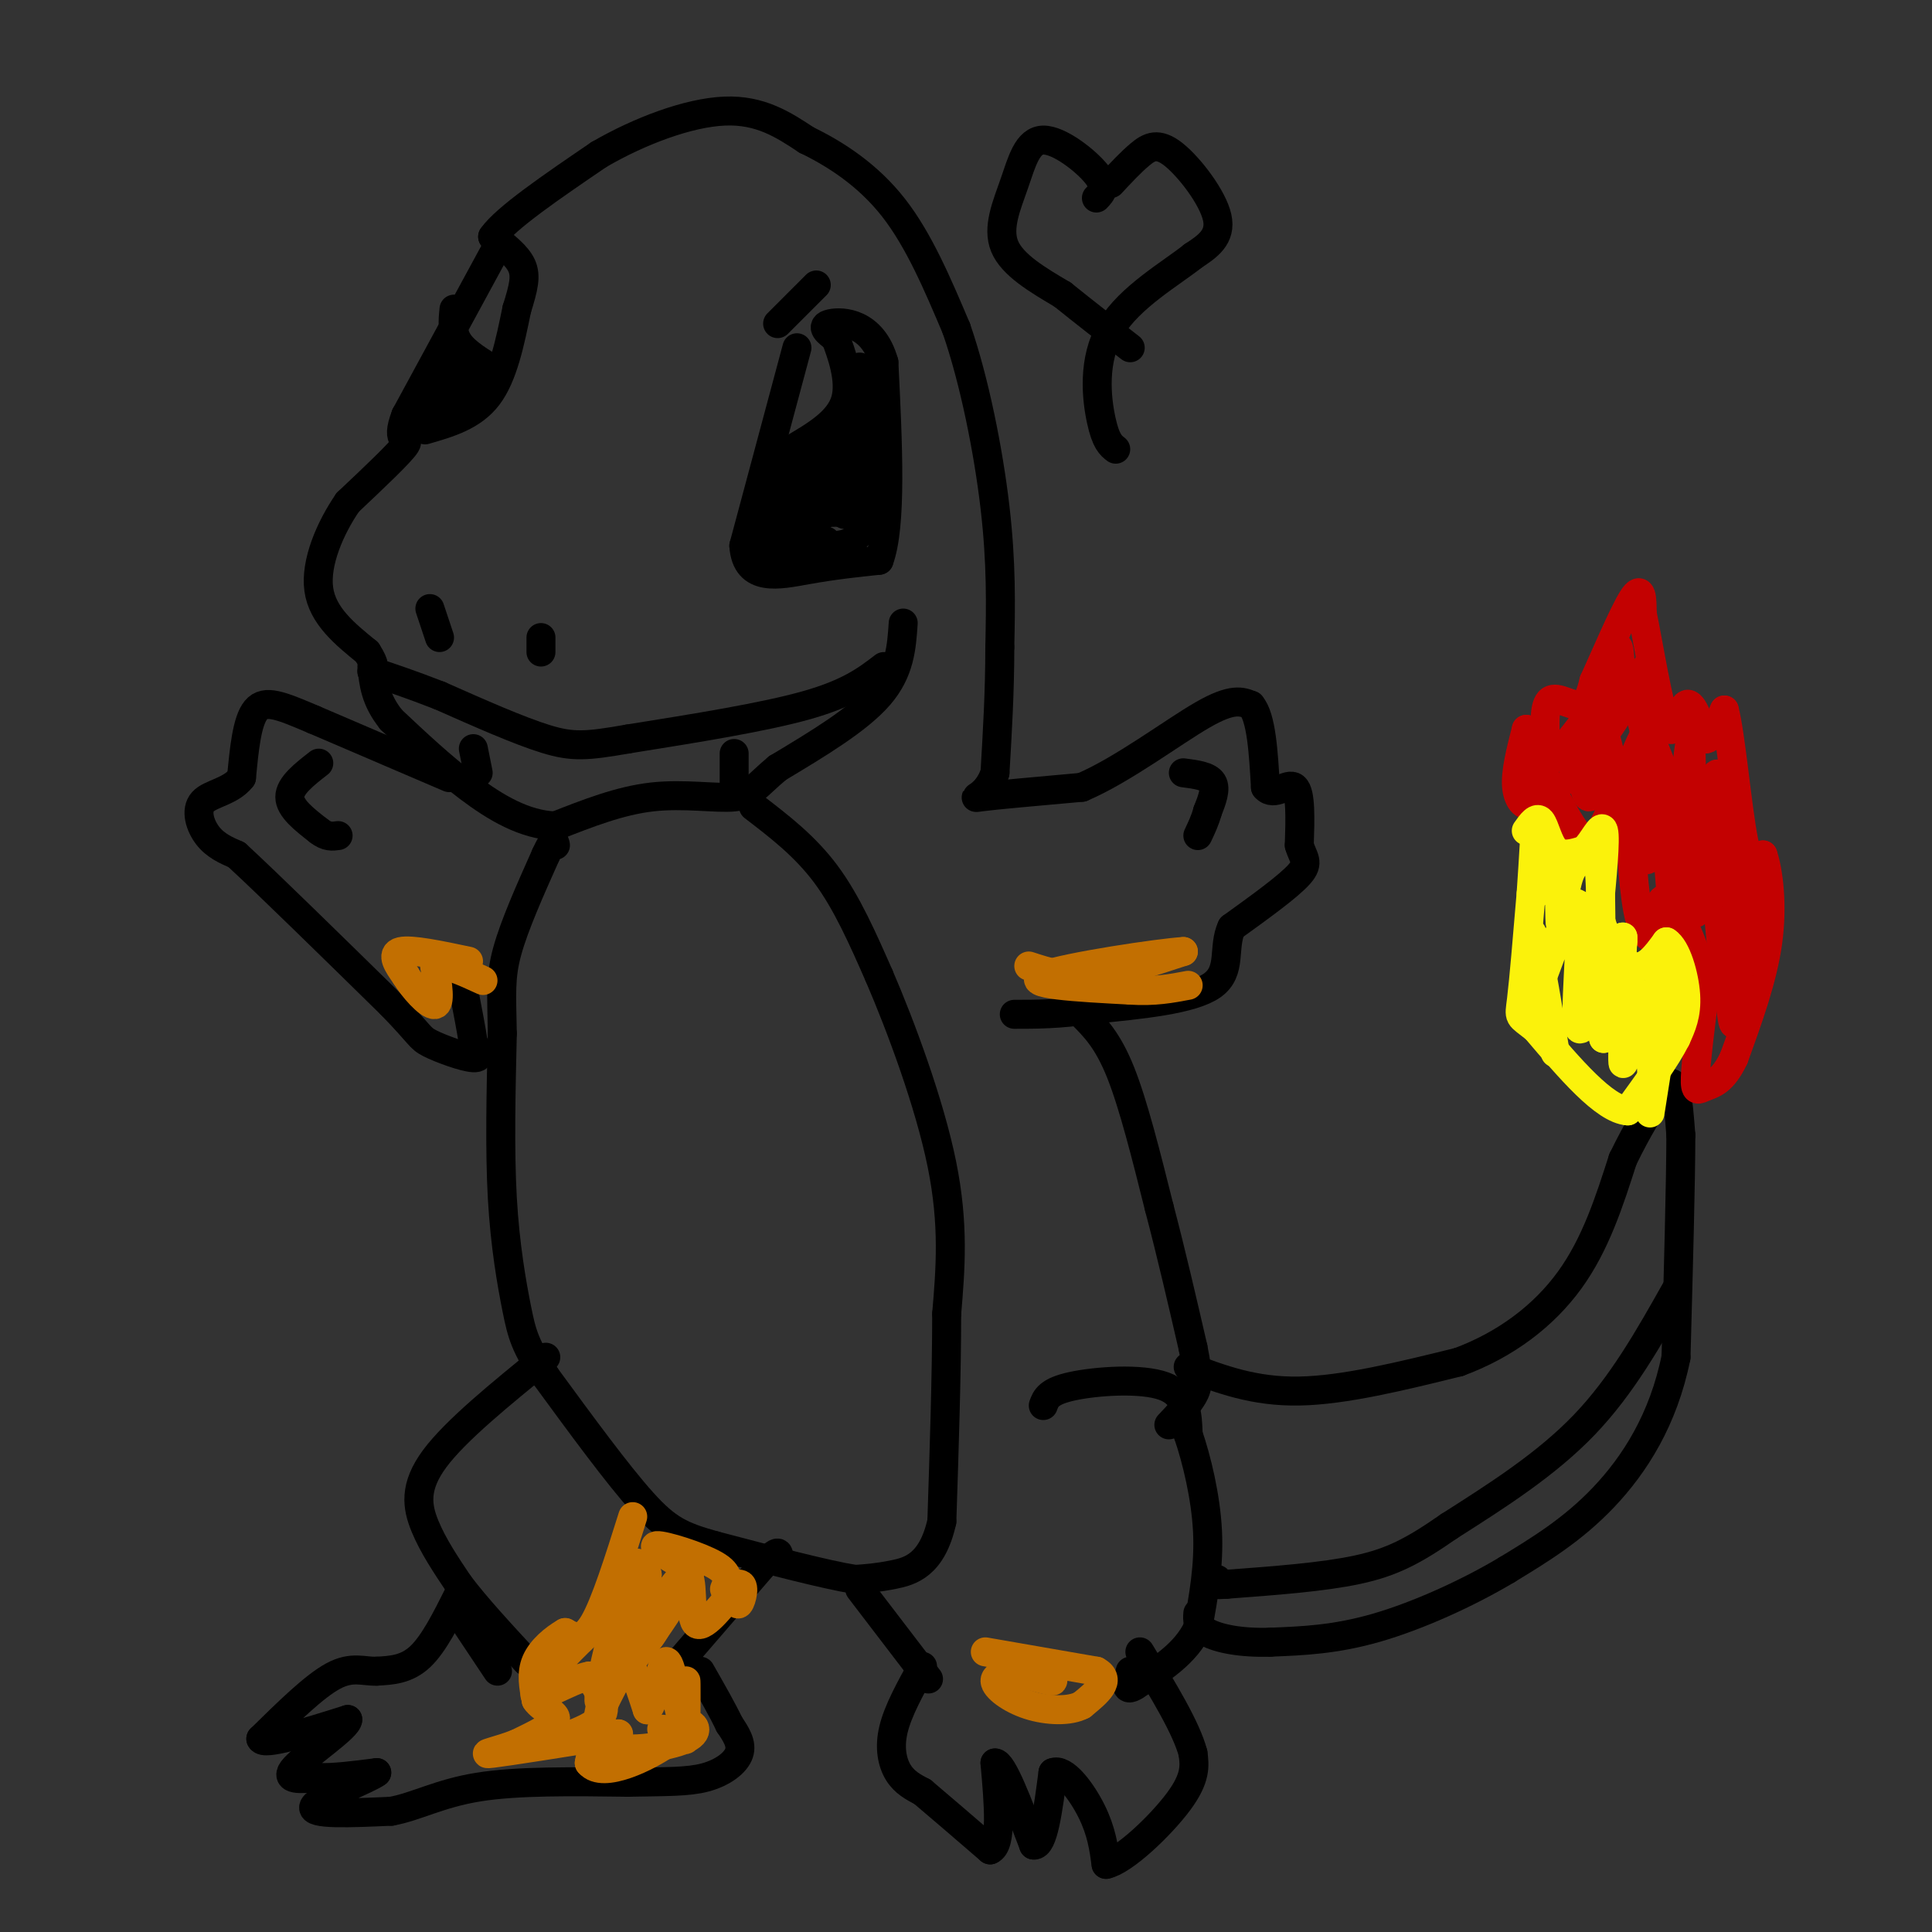 <svg viewBox='0 0 400 400' version='1.1' xmlns='http://www.w3.org/2000/svg' xmlns:xlink='http://www.w3.org/1999/xlink'><rect x="0" y="0" width="400" height="400" fill="#333333" stroke="none"/><g fill='none' stroke='#000000' stroke-width='6' stroke-linecap='round' stroke-linejoin='round'><path d='M187,129c-0.333,5.000 -0.667,10.000 -5,15c-4.333,5.000 -12.667,10.000 -21,15'/><path d='M161,159c-4.512,3.750 -5.292,5.625 -9,6c-3.708,0.375 -10.345,-0.750 -17,0c-6.655,0.750 -13.327,3.375 -20,6'/><path d='M115,171c-6.400,-0.222 -12.400,-3.778 -18,-8c-5.600,-4.222 -10.800,-9.111 -16,-14'/><path d='M81,149c-3.333,-4.167 -3.667,-7.583 -4,-11'/><path d='M88,89c4.917,-1.417 9.833,-2.833 13,-7c3.167,-4.167 4.583,-11.083 6,-18'/><path d='M107,64c1.422,-4.533 1.978,-6.867 1,-9c-0.978,-2.133 -3.489,-4.067 -6,-6'/><path d='M102,49c2.667,-3.833 12.333,-10.417 22,-17'/><path d='M124,32c8.444,-4.911 18.556,-8.689 26,-9c7.444,-0.311 12.222,2.844 17,6'/><path d='M167,29c6.067,2.933 12.733,7.267 18,14c5.267,6.733 9.133,15.867 13,25'/><path d='M198,68c3.756,10.822 6.644,25.378 8,37c1.356,11.622 1.178,20.311 1,29'/><path d='M207,134c0.000,9.167 -0.500,17.583 -1,26'/><path d='M206,160c-1.756,5.244 -5.644,5.356 -3,5c2.644,-0.356 11.822,-1.178 21,-2'/><path d='M224,163c8.378,-3.556 18.822,-11.444 25,-15c6.178,-3.556 8.089,-2.778 10,-2'/><path d='M259,146c2.167,2.500 2.583,9.750 3,17'/><path d='M262,163c1.756,2.111 4.644,-1.111 6,0c1.356,1.111 1.178,6.556 1,12'/><path d='M269,175c0.778,2.711 2.222,3.489 0,6c-2.222,2.511 -8.111,6.756 -14,11'/><path d='M255,192c-1.956,4.156 0.156,9.044 -4,12c-4.156,2.956 -14.578,3.978 -25,5'/><path d='M226,209c-6.833,1.000 -11.417,1.000 -16,1'/><path d='M224,210c2.667,2.667 5.333,5.333 8,12c2.667,6.667 5.333,17.333 8,28'/><path d='M240,250c2.500,9.500 4.750,19.250 7,29'/><path d='M247,279c1.311,6.467 1.089,8.133 0,10c-1.089,1.867 -3.044,3.933 -5,6'/><path d='M216,291c0.533,-1.467 1.067,-2.933 6,-4c4.933,-1.067 14.267,-1.733 19,0c4.733,1.733 4.867,5.867 5,10'/><path d='M246,297c1.756,5.111 3.644,12.889 4,20c0.356,7.111 -0.822,13.556 -2,20'/><path d='M248,337c-2.500,5.333 -7.750,8.667 -13,12'/><path d='M235,349c-2.333,1.500 -1.667,-0.750 -1,-3'/><path d='M156,167c5.333,4.083 10.667,8.167 15,14c4.333,5.833 7.667,13.417 11,21'/><path d='M182,202c4.556,10.556 10.444,26.444 13,39c2.556,12.556 1.778,21.778 1,31'/><path d='M196,272c0.000,12.333 -0.500,27.667 -1,43'/><path d='M195,315c-2.022,9.089 -6.578,10.311 -10,11c-3.422,0.689 -5.711,0.844 -8,1'/><path d='M177,327c-6.167,-1.000 -17.583,-4.000 -29,-7'/><path d='M148,320c-6.956,-1.933 -9.844,-3.267 -15,-9c-5.156,-5.733 -12.578,-15.867 -20,-26'/><path d='M113,285c-4.274,-6.226 -4.958,-8.792 -6,-14c-1.042,-5.208 -2.440,-13.060 -3,-23c-0.560,-9.940 -0.280,-21.970 0,-34'/><path d='M104,214c-0.133,-8.178 -0.467,-11.622 1,-17c1.467,-5.378 4.733,-12.689 8,-20'/><path d='M113,177c1.667,-3.667 1.833,-2.833 2,-2'/><path d='M93,161c0.000,0.000 -28.000,-12.000 -28,-12'/><path d='M65,149c-6.889,-2.933 -10.111,-4.267 -12,-2c-1.889,2.267 -2.444,8.133 -3,14'/><path d='M50,161c-2.262,2.929 -6.417,3.250 -8,5c-1.583,1.750 -0.595,4.929 1,7c1.595,2.071 3.798,3.036 6,4'/><path d='M49,177c6.333,5.833 19.167,18.417 32,31'/><path d='M81,208c6.226,6.393 5.792,6.875 8,8c2.208,1.125 7.060,2.893 9,3c1.940,0.107 0.970,-1.446 0,-3'/><path d='M98,216c-0.333,-2.333 -1.167,-6.667 -2,-11'/><path d='M66,158c-3.000,2.333 -6.000,4.667 -6,7c0.000,2.333 3.000,4.667 6,7'/><path d='M66,172c1.667,1.333 2.833,1.167 4,1'/><path d='M113,281c-9.333,7.578 -18.667,15.156 -23,21c-4.333,5.844 -3.667,9.956 -2,14c1.667,4.044 4.333,8.022 7,12'/><path d='M95,328c3.500,4.667 8.750,10.333 14,16'/><path d='M95,334c0.000,0.000 8.000,12.000 8,12'/><path d='M95,330c-2.583,5.167 -5.167,10.333 -8,13c-2.833,2.667 -5.917,2.833 -9,3'/><path d='M78,346c-2.733,0.111 -5.067,-1.111 -9,1c-3.933,2.111 -9.467,7.556 -15,13'/><path d='M54,360c0.500,1.500 9.250,-1.250 18,-4'/><path d='M72,356c0.133,1.511 -8.533,7.289 -11,10c-2.467,2.711 1.267,2.356 5,2'/><path d='M66,368c2.833,0.167 7.417,-0.417 12,-1'/><path d='M78,367c-1.733,1.356 -12.067,5.244 -13,7c-0.933,1.756 7.533,1.378 16,1'/><path d='M81,375c5.111,-0.911 9.889,-3.689 18,-5c8.111,-1.311 19.556,-1.156 31,-1'/><path d='M130,369c7.976,-0.155 12.417,-0.042 16,-1c3.583,-0.958 6.310,-2.988 7,-5c0.690,-2.012 -0.655,-4.006 -2,-6'/><path d='M151,357c-1.333,-2.833 -3.667,-6.917 -6,-11'/><path d='M139,346c0.000,0.000 19.000,-22.000 19,-22'/><path d='M158,324c3.667,-3.833 3.333,-2.417 3,-1'/><path d='M178,329c0.000,0.000 13.000,17.000 13,17'/><path d='M191,346c2.167,2.833 1.083,1.417 0,0'/><path d='M191,345c-2.533,4.578 -5.067,9.156 -6,13c-0.933,3.844 -0.267,6.956 1,9c1.267,2.044 3.133,3.022 5,4'/><path d='M191,371c3.167,2.667 8.583,7.333 14,12'/><path d='M205,383c2.500,-1.000 1.750,-9.500 1,-18'/><path d='M206,365c1.500,-0.167 4.750,8.417 8,17'/><path d='M214,382c2.000,0.333 3.000,-7.333 4,-15'/><path d='M218,367c2.267,-1.044 5.933,3.844 8,8c2.067,4.156 2.533,7.578 3,11'/><path d='M229,386c3.667,-0.733 11.333,-8.067 15,-13c3.667,-4.933 3.333,-7.467 3,-10'/><path d='M247,363c-1.333,-5.167 -6.167,-13.083 -11,-21'/><path d='M246,283c6.833,2.583 13.667,5.167 23,5c9.333,-0.167 21.167,-3.083 33,-6'/><path d='M302,282c9.756,-3.600 17.644,-9.600 23,-17c5.356,-7.400 8.178,-16.200 11,-25'/><path d='M336,240c3.167,-6.500 5.583,-10.250 8,-14'/><path d='M344,226c1.867,-2.578 2.533,-2.022 3,0c0.467,2.022 0.733,5.511 1,9'/><path d='M348,235c0.000,9.167 -0.500,27.583 -1,46'/><path d='M347,281c-2.600,12.933 -8.600,22.267 -15,29c-6.400,6.733 -13.200,10.867 -20,15'/><path d='M312,325c-8.133,4.867 -18.467,9.533 -27,12c-8.533,2.467 -15.267,2.733 -22,3'/><path d='M263,340c-6.222,0.200 -10.778,-0.800 -13,-2c-2.222,-1.200 -2.111,-2.600 -2,-4'/><path d='M347,267c-5.583,9.917 -11.167,19.833 -19,28c-7.833,8.167 -17.917,14.583 -28,21'/><path d='M300,316c-7.378,5.133 -11.822,7.467 -19,9c-7.178,1.533 -17.089,2.267 -27,3'/><path d='M254,328c-4.833,0.333 -3.417,-0.333 -2,-1'/><path d='M161,67c0.000,0.000 8.000,-8.000 8,-8'/><path d='M103,51c0.000,0.000 -19.000,35.000 -19,35'/><path d='M84,86c-2.422,6.244 1.022,4.356 0,6c-1.022,1.644 -6.511,6.822 -12,12'/><path d='M72,104c-3.644,5.289 -6.756,12.511 -6,18c0.756,5.489 5.378,9.244 10,13'/><path d='M76,135c1.833,2.833 1.417,3.417 1,4'/><path d='M89,126c0.000,0.000 2.000,6.000 2,6'/><path d='M112,132c0.000,0.000 0.000,3.000 0,3'/><path d='M183,138c-3.583,2.750 -7.167,5.500 -16,8c-8.833,2.500 -22.917,4.750 -37,7'/><path d='M130,153c-8.556,1.489 -11.444,1.711 -17,0c-5.556,-1.711 -13.778,-5.356 -22,-9'/><path d='M91,144c-6.000,-2.333 -10.000,-3.667 -14,-5'/><path d='M98,155c0.000,0.000 1.000,5.000 1,5'/><path d='M152,156c0.000,0.000 0.000,7.000 0,7'/><path d='M165,72c0.000,0.000 -11.000,41.000 -11,41'/><path d='M154,113c0.511,7.578 7.289,6.022 13,5c5.711,-1.022 10.356,-1.511 15,-2'/><path d='M182,116c2.667,-7.167 1.833,-24.083 1,-41'/><path d='M183,75c-2.333,-8.289 -8.667,-8.511 -11,-8c-2.333,0.511 -0.667,1.756 1,3'/><path d='M173,70c1.089,2.911 3.311,8.689 2,13c-1.311,4.311 -6.156,7.156 -11,10'/><path d='M164,93c-2.667,3.333 -3.833,6.667 -5,10'/><path d='M159,103c2.289,2.400 10.511,3.400 15,3c4.489,-0.400 5.244,-2.200 6,-4'/><path d='M180,102c1.000,-0.667 0.500,-0.333 0,0'/><path d='M160,108c0.000,0.000 11.000,4.000 11,4'/><path d='M179,88c-0.422,4.022 -0.844,8.044 -1,6c-0.156,-2.044 -0.044,-10.156 0,-11c0.044,-0.844 0.022,5.578 0,12'/><path d='M178,95c-1.155,3.881 -4.042,7.583 -5,7c-0.958,-0.583 0.012,-5.452 0,-7c-0.012,-1.548 -1.006,0.226 -2,2'/><path d='M171,97c-0.429,2.000 -0.500,6.000 -1,6c-0.500,-0.000 -1.429,-4.000 -1,-6c0.429,-2.000 2.214,-2.000 4,-2'/></g>
<g fill='none' stroke='#C30101' stroke-width='6' stroke-linecap='round' stroke-linejoin='round'><path d='M320,154c-0.178,-4.022 -0.356,-8.044 1,-9c1.356,-0.956 4.244,1.156 6,1c1.756,-0.156 2.378,-2.578 3,-5'/><path d='M330,141c2.156,-4.689 6.044,-13.911 8,-17c1.956,-3.089 1.978,-0.044 2,3'/><path d='M340,127c1.250,5.988 3.375,19.458 5,23c1.625,3.542 2.750,-2.845 4,-4c1.250,-1.155 2.625,2.923 4,7'/><path d='M353,153c1.333,0.167 2.667,-2.917 4,-6'/><path d='M357,147c1.333,4.933 2.667,20.267 4,27c1.333,6.733 2.667,4.867 4,3'/><path d='M365,177c1.156,3.400 2.044,10.400 1,18c-1.044,7.600 -4.022,15.800 -7,24'/><path d='M359,219c-2.298,4.976 -4.542,5.417 -6,6c-1.458,0.583 -2.131,1.310 -2,-2c0.131,-3.310 1.065,-10.655 2,-18'/><path d='M353,205c-1.111,-6.978 -4.889,-15.422 -7,-18c-2.111,-2.578 -2.556,0.711 -3,4'/><path d='M343,191c-0.536,1.357 -0.375,2.750 -1,3c-0.625,0.250 -2.036,-0.643 -3,-6c-0.964,-5.357 -1.482,-15.179 -2,-25'/><path d='M337,163c0.000,-5.222 1.000,-5.778 0,-3c-1.000,2.778 -4.000,8.889 -7,15'/><path d='M330,175c-2.833,0.167 -6.417,-6.917 -10,-14'/><path d='M320,161c-2.024,-1.000 -2.083,3.500 -3,5c-0.917,1.500 -2.690,0.000 -3,-3c-0.310,-3.000 0.845,-7.500 2,-12'/><path d='M316,151c0.517,0.616 0.809,8.155 4,7c3.191,-1.155 9.282,-11.003 11,-12c1.718,-0.997 -0.938,6.858 0,7c0.938,0.142 5.469,-7.429 10,-15'/><path d='M341,138c0.726,0.452 -2.458,9.083 -4,8c-1.542,-1.083 -1.440,-11.881 -2,-12c-0.560,-0.119 -1.780,10.440 -3,21'/><path d='M332,155c-1.044,5.844 -2.156,9.956 -3,10c-0.844,0.044 -1.422,-3.978 -2,-8'/><path d='M327,157c-0.794,0.550 -1.779,5.926 -1,4c0.779,-1.926 3.322,-11.156 5,-11c1.678,0.156 2.490,9.696 4,11c1.510,1.304 3.717,-5.627 5,-8c1.283,-2.373 1.641,-0.186 2,2'/><path d='M342,155c1.260,5.426 3.410,17.990 5,16c1.590,-1.990 2.620,-18.536 3,-17c0.380,1.536 0.108,21.153 0,26c-0.108,4.847 -0.054,-5.077 0,-15'/><path d='M350,165c-0.041,-5.309 -0.145,-11.083 0,-4c0.145,7.083 0.539,27.022 1,28c0.461,0.978 0.989,-17.006 2,-18c1.011,-0.994 2.506,15.003 4,31'/><path d='M357,202c0.530,-0.305 -0.147,-16.566 0,-14c0.147,2.566 1.116,23.960 2,24c0.884,0.040 1.681,-21.274 2,-29c0.319,-7.726 0.159,-1.863 0,4'/><path d='M361,187c-0.558,7.656 -1.954,24.794 -2,21c-0.046,-3.794 1.257,-28.522 1,-35c-0.257,-6.478 -2.073,5.292 -3,8c-0.927,2.708 -0.963,-3.646 -1,-10'/><path d='M356,171c-0.046,-5.228 0.338,-13.298 -1,-10c-1.338,3.298 -4.399,17.965 -6,20c-1.601,2.035 -1.743,-8.561 -2,-10c-0.257,-1.439 -0.628,6.281 -1,14'/><path d='M346,185c-0.429,-2.833 -1.000,-16.917 -2,-18c-1.000,-1.083 -2.429,10.833 -3,11c-0.571,0.167 -0.286,-11.417 0,-23'/><path d='M341,155c-0.800,-6.467 -2.800,-11.133 -2,-9c0.800,2.133 4.400,11.067 8,20'/><path d='M347,166c1.833,6.167 2.417,11.583 3,17'/></g>
<g fill='none' stroke='#FBF20B' stroke-width='6' stroke-linecap='round' stroke-linejoin='round'><path d='M316,172c1.067,-1.511 2.133,-3.022 3,-2c0.867,1.022 1.533,4.578 3,6c1.467,1.422 3.733,0.711 6,0'/><path d='M328,176c1.867,-1.644 3.533,-5.756 4,-4c0.467,1.756 -0.267,9.378 -1,17'/><path d='M331,189c1.089,5.311 4.311,10.089 7,11c2.689,0.911 4.844,-2.044 7,-5'/><path d='M345,195c2.067,1.267 3.733,6.933 4,11c0.267,4.067 -0.867,6.533 -2,9'/><path d='M347,215c-2.000,4.000 -6.000,9.500 -10,15'/><path d='M337,230c-4.833,-0.333 -11.917,-8.667 -19,-17'/><path d='M318,213c-3.711,-3.000 -3.489,-2.000 -3,-6c0.489,-4.000 1.244,-13.000 2,-22'/><path d='M317,185c0.533,-7.422 0.867,-14.978 1,-15c0.133,-0.022 0.067,7.489 0,15'/><path d='M318,185c0.858,-0.493 3.003,-9.225 4,-8c0.997,1.225 0.845,12.407 1,14c0.155,1.593 0.616,-6.402 2,-10c1.384,-3.598 3.692,-2.799 6,-2'/><path d='M331,179c0.869,6.690 0.042,24.417 1,27c0.958,2.583 3.702,-9.976 4,-11c0.298,-1.024 -1.851,9.488 -4,20'/><path d='M332,215c0.325,-2.077 3.139,-17.268 4,-16c0.861,1.268 -0.230,18.995 0,21c0.230,2.005 1.780,-11.713 3,-14c1.220,-2.287 2.110,6.856 3,16'/><path d='M342,222c0.158,5.722 -0.947,12.029 0,6c0.947,-6.029 3.947,-24.392 3,-26c-0.947,-1.608 -5.842,13.541 -8,15c-2.158,1.459 -1.579,-10.770 -1,-23'/><path d='M336,194c-2.298,2.440 -7.542,20.042 -9,19c-1.458,-1.042 0.869,-20.726 0,-25c-0.869,-4.274 -4.935,6.863 -9,18'/><path d='M318,206c-1.844,-1.200 -1.956,-13.200 -1,-13c0.956,0.200 2.978,12.600 5,25'/></g>
<g fill='none' stroke='#C26F01' stroke-width='6' stroke-linecap='round' stroke-linejoin='round'><path d='M204,342c0.000,0.000 23.000,4.000 23,4'/><path d='M227,346c3.333,1.833 0.167,4.417 -3,7'/><path d='M224,353c-2.464,1.357 -7.125,1.250 -11,0c-3.875,-1.250 -6.964,-3.643 -7,-5c-0.036,-1.357 2.982,-1.679 6,-2'/><path d='M212,346c2.622,0.222 6.178,1.778 6,2c-0.178,0.222 -4.089,-0.889 -8,-2'/><path d='M131,314c-2.833,9.000 -5.667,18.000 -8,22c-2.333,4.000 -4.167,3.000 -6,2'/><path d='M117,338c-2.267,1.289 -4.933,3.511 -6,6c-1.067,2.489 -0.533,5.244 0,8'/><path d='M111,352c1.244,1.911 4.356,2.689 4,4c-0.356,1.311 -4.178,3.156 -8,5'/><path d='M107,361c-3.511,1.400 -8.289,2.400 -5,2c3.289,-0.400 14.644,-2.200 26,-4'/><path d='M128,359c1.095,-0.262 -9.167,1.083 -11,1c-1.833,-0.083 4.762,-1.595 7,-4c2.238,-2.405 0.119,-5.702 -2,-9'/><path d='M122,347c-3.981,0.598 -12.933,6.593 -11,3c1.933,-3.593 14.751,-16.775 19,-18c4.249,-1.225 -0.072,9.507 0,11c0.072,1.493 4.536,-6.254 9,-14'/><path d='M139,329c0.069,1.442 -4.260,12.046 -6,11c-1.740,-1.046 -0.892,-13.743 -1,-16c-0.108,-2.257 -1.174,5.927 -1,8c0.174,2.073 1.587,-1.963 3,-6'/><path d='M134,326c-0.018,1.841 -1.561,9.442 0,9c1.561,-0.442 6.228,-8.927 8,-9c1.772,-0.073 0.649,8.265 2,10c1.351,1.735 5.175,-3.132 9,-8'/><path d='M153,328c1.444,-0.178 0.556,3.378 0,4c-0.556,0.622 -0.778,-1.689 -1,-4'/><path d='M150,329c0.644,-1.556 1.289,-3.111 -2,-5c-3.289,-1.889 -10.511,-4.111 -12,-4c-1.489,0.111 2.756,2.556 7,5'/><path d='M143,325c-2.524,6.405 -12.333,19.917 -16,23c-3.667,3.083 -1.190,-4.262 1,-5c2.190,-0.738 4.095,5.131 6,11'/><path d='M134,354c1.668,-1.380 2.839,-10.329 4,-10c1.161,0.329 2.313,9.935 3,11c0.687,1.065 0.911,-6.410 1,-7c0.089,-0.590 0.045,5.705 0,12'/><path d='M142,360c-0.281,1.056 -0.982,-2.305 0,-3c0.982,-0.695 3.649,1.274 0,3c-3.649,1.726 -13.614,3.207 -17,1c-3.386,-2.207 -0.193,-8.104 3,-14'/><path d='M128,347c-0.679,0.119 -3.875,7.417 -4,5c-0.125,-2.417 2.821,-14.548 3,-14c0.179,0.548 -2.411,13.774 -5,27'/><path d='M122,365c2.822,3.444 12.378,-1.444 16,-4c3.622,-2.556 1.311,-2.778 -1,-3'/><path d='M97,199c-5.917,-1.250 -11.833,-2.500 -14,-2c-2.167,0.500 -0.583,2.750 1,5'/><path d='M84,202c1.489,2.467 4.711,6.133 6,6c1.289,-0.133 0.644,-4.067 0,-8'/><path d='M90,200c1.667,-0.833 5.833,1.083 10,3'/><path d='M213,200c3.833,1.250 7.667,2.500 13,2c5.333,-0.500 12.167,-2.750 19,-5'/><path d='M245,197c-4.289,0.200 -24.511,3.200 -29,5c-4.489,1.800 6.756,2.400 18,3'/><path d='M234,205c5.000,0.333 8.500,-0.333 12,-1'/></g>
<g fill='none' stroke='#000000' stroke-width='6' stroke-linecap='round' stroke-linejoin='round'><path d='M245,160c2.583,0.333 5.167,0.667 6,2c0.833,1.333 -0.083,3.667 -1,6'/><path d='M250,168c-0.500,1.833 -1.250,3.417 -2,5'/><path d='M94,64c-0.250,2.417 -0.500,4.833 1,7c1.500,2.167 4.750,4.083 8,6'/><path d='M103,77c-0.857,2.690 -7.000,6.417 -9,7c-2.000,0.583 0.143,-1.976 0,-3c-0.143,-1.024 -2.571,-0.512 -5,0'/><path d='M89,81c0.012,-2.036 2.542,-7.125 2,-6c-0.542,1.125 -4.155,8.464 -4,10c0.155,1.536 4.077,-2.732 8,-7'/><path d='M95,78c1.500,-1.500 1.250,-1.750 1,-2'/><path d='M174,93c-3.756,5.101 -7.512,10.202 -8,9c-0.488,-1.202 2.292,-8.708 2,-9c-0.292,-0.292 -3.655,6.631 -4,9c-0.345,2.369 2.327,0.185 5,-2'/><path d='M169,100c2.238,-1.203 5.332,-3.209 7,-9c1.668,-5.791 1.911,-15.367 2,-15c0.089,0.367 0.026,10.676 0,14c-0.026,3.324 -0.013,-0.338 0,-4'/><path d='M178,86c-0.044,-3.422 -0.156,-9.978 0,-7c0.156,2.978 0.578,15.489 1,28'/><path d='M179,107c-1.000,5.667 -4.000,5.833 -7,6'/><path d='M172,113c-3.533,1.511 -8.867,2.289 -11,2c-2.133,-0.289 -1.067,-1.644 0,-3'/><path d='M161,112c-0.906,0.486 -3.171,3.203 -3,2c0.171,-1.203 2.777,-6.324 3,-6c0.223,0.324 -1.936,6.093 0,6c1.936,-0.093 7.968,-6.046 14,-12'/><path d='M175,102c1.774,0.083 -0.792,6.292 0,4c0.792,-2.292 4.940,-13.083 6,-18c1.060,-4.917 -0.970,-3.958 -3,-3'/><path d='M178,85c-0.333,-1.833 0.333,-4.917 1,-8'/><path d='M227,41c1.099,-1.136 2.198,-2.271 0,-5c-2.198,-2.729 -7.692,-7.051 -11,-7c-3.308,0.051 -4.429,4.475 -6,9c-1.571,4.525 -3.592,9.150 -2,13c1.592,3.850 6.796,6.925 12,10'/><path d='M220,61c4.333,3.500 9.167,7.250 14,11'/><path d='M230,38c2.042,-2.196 4.083,-4.393 6,-6c1.917,-1.607 3.708,-2.625 7,0c3.292,2.625 8.083,8.893 9,13c0.917,4.107 -2.042,6.054 -5,8'/><path d='M247,53c-4.464,3.571 -13.125,8.500 -17,15c-3.875,6.500 -2.964,14.571 -2,19c0.964,4.429 1.982,5.214 3,6'/></g>
</svg>